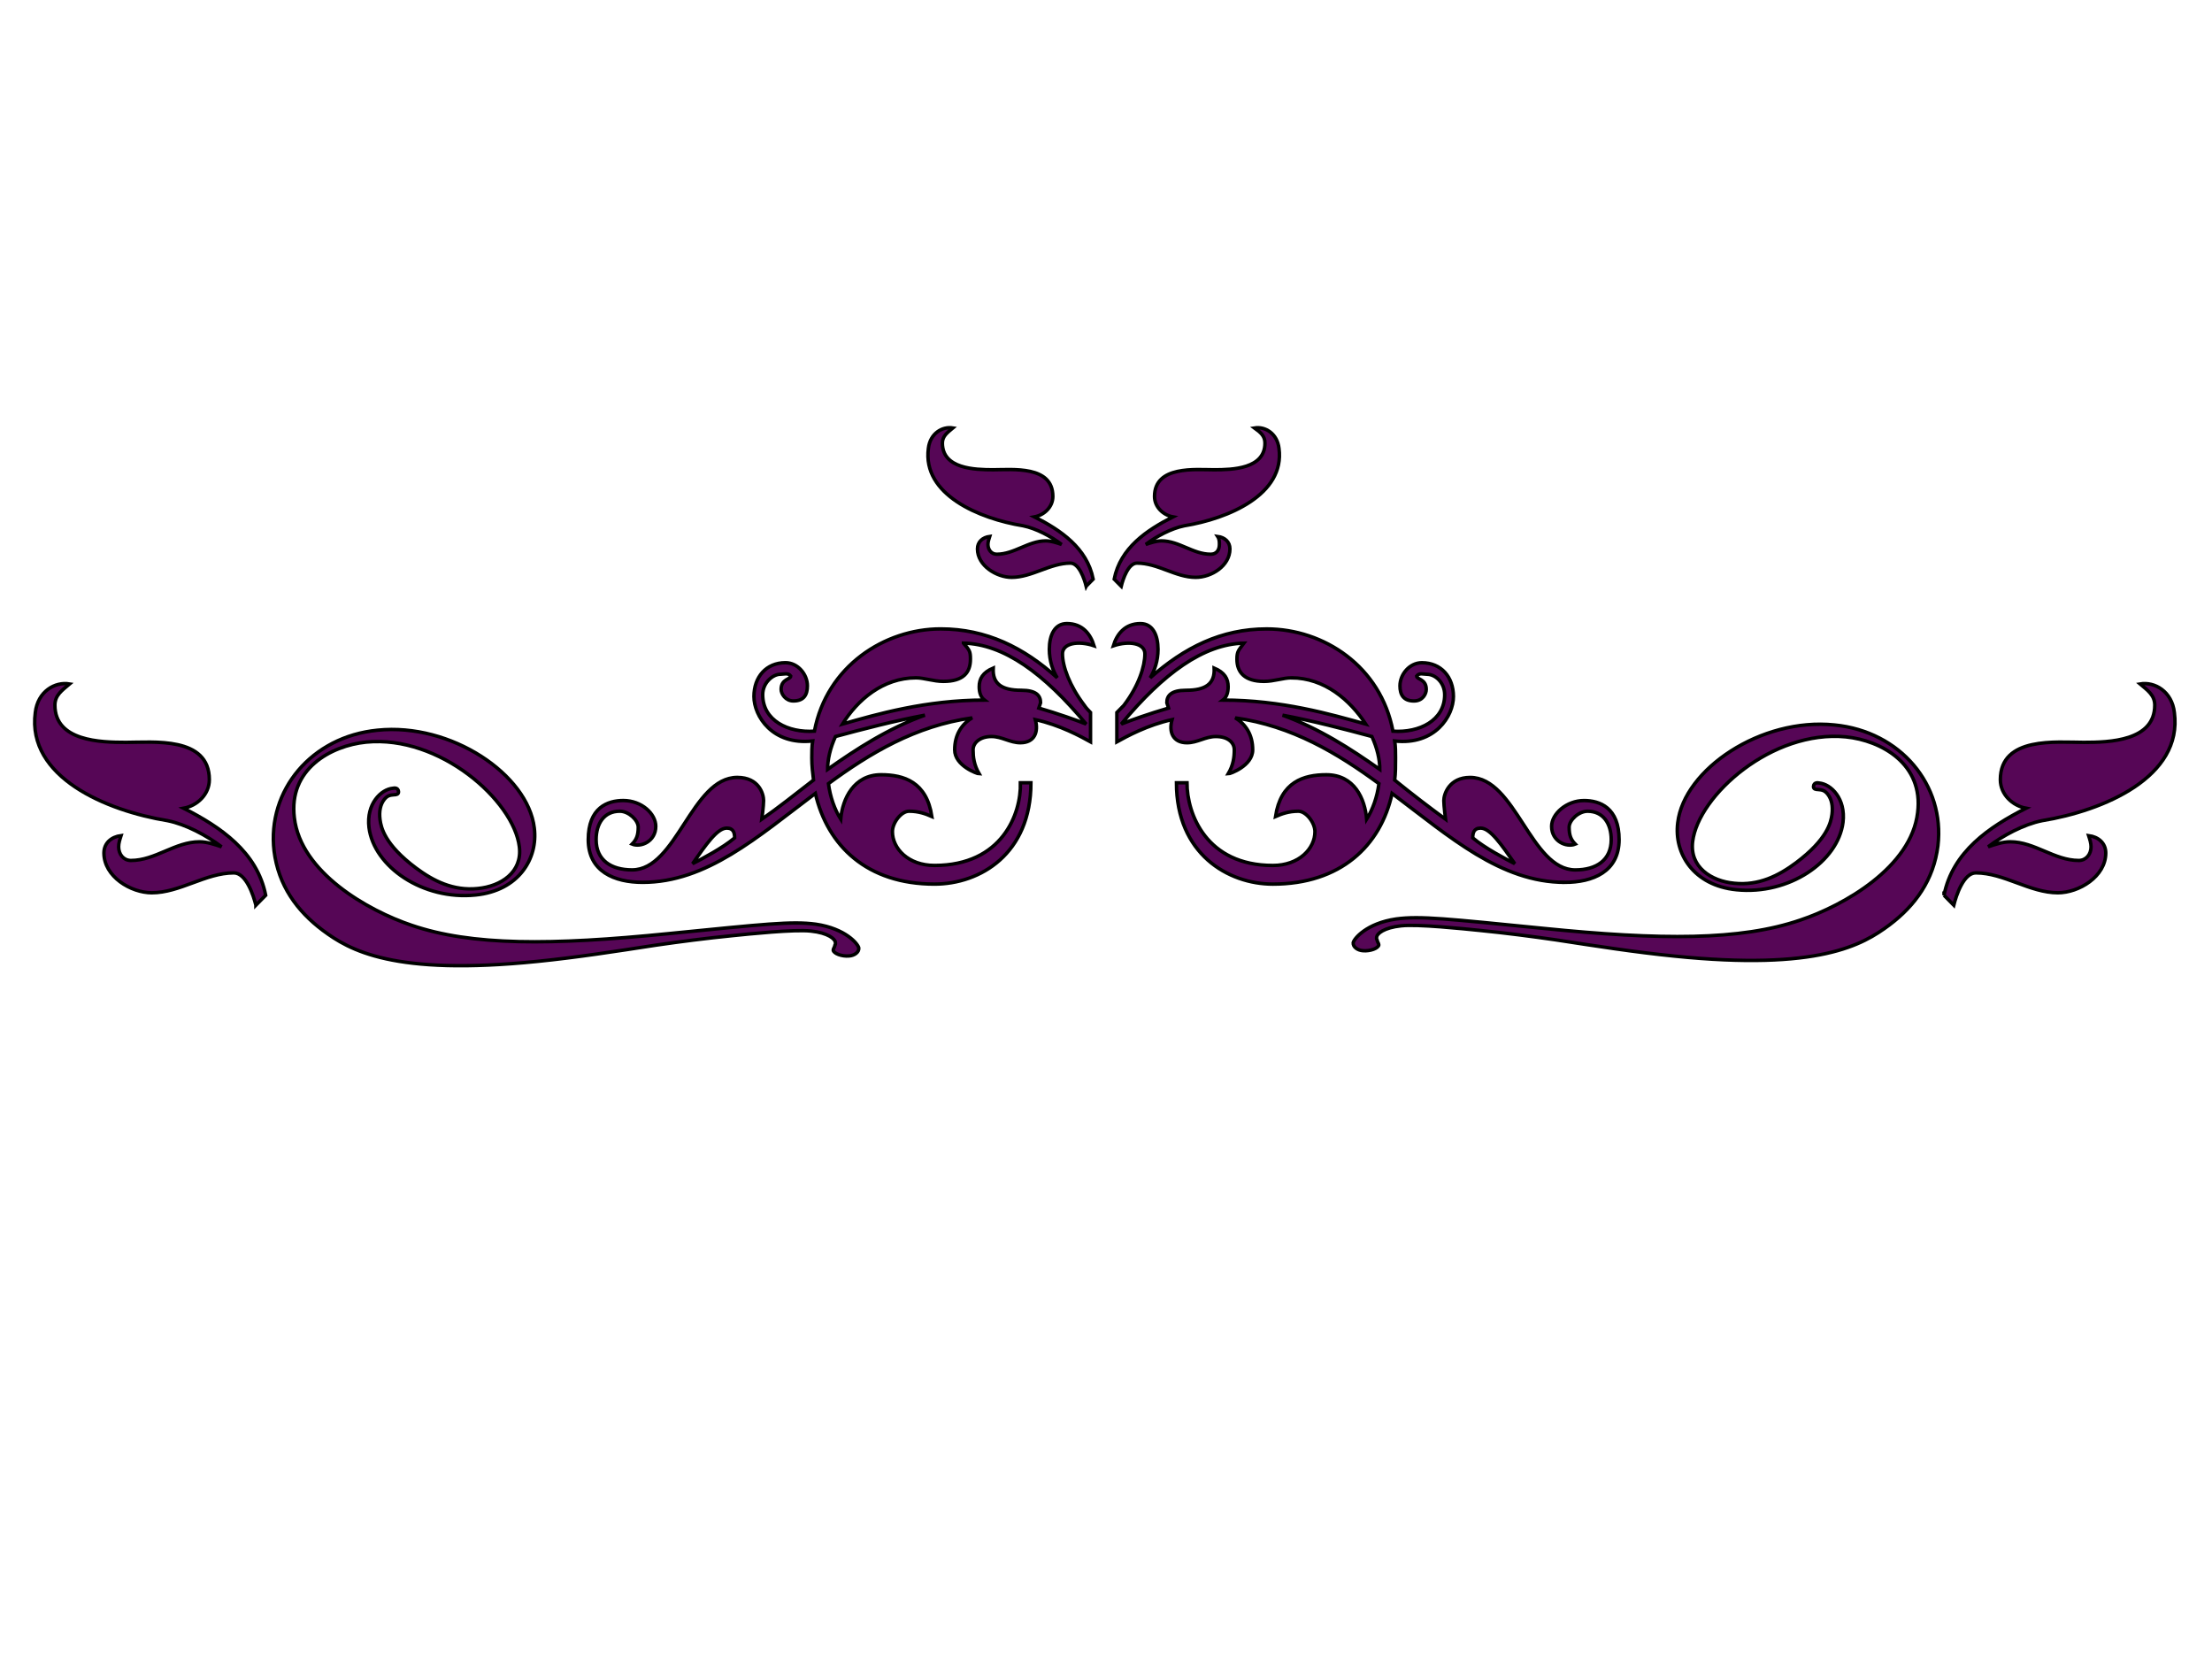<?xml version="1.0" encoding="UTF-8"?>
<svg width="640" height="480" xmlns="http://www.w3.org/2000/svg" xmlns:svg="http://www.w3.org/2000/svg">
 <title>purple swirl</title>
 <g>
  <title>Layer 1</title>
  <g stroke="null" id="g1499">
   <g stroke="null" id="g1404">
    <path stroke="null" id="path1406" fill="#560656" d="m307.409,189.17c0,3.603 2.035,9.26 6.339,14.918c0.512,0.776 1.022,1.288 1.775,2.062l0,3.859l0,1.029l0,3.601c-2.788,-1.543 -8.875,-4.888 -15.974,-6.432c1.011,3.601 -0.246,6.691 -4.317,6.691c-3.043,0 -5.322,-1.802 -8.367,-1.802c-3.292,0 -5.322,1.802 -5.322,3.858c0,2.056 0.257,4.375 1.771,6.946c-0.506,0 -7.096,-2.315 -7.096,-6.946c0,-4.377 2.03,-7.459 5.073,-9.258c-16.489,2.313 -29.678,10.288 -41.598,19.035c0.506,3.856 1.774,7.459 3.552,10.291c0.503,-5.92 3.807,-12.865 11.669,-12.865c6.596,0 13.191,2.06 14.709,12.093c-1.775,-0.774 -3.798,-1.542 -6.596,-1.542c-2.278,0 -4.818,3.344 -4.818,5.913c0,4.891 4.569,9.778 12.175,9.778c19.527,0 25.11,-14.922 24.848,-23.926l3.049,0c0,20.583 -14.709,29.326 -27.897,29.326c-19.526,0 -30.937,-11.059 -34.484,-26.238c-16.754,12.605 -31.456,25.727 -49.972,25.727c-8.11,0 -15.726,-3.088 -15.726,-12.354c0,-9.258 5.582,-11.317 10.143,-11.317c5.327,0 9.393,3.858 9.393,7.459c0,4.375 -4.314,6.177 -6.854,5.147c1.268,-1.289 1.775,-2.571 1.775,-4.89c0,-2.056 -2.788,-4.626 -5.324,-4.626c-4.561,0 -6.854,3.599 -6.854,8.227c0,5.921 4.314,8.752 10.403,8.752c12.932,0 17.242,-26.757 30.434,-26.757c6.347,0 7.615,4.889 7.615,6.689c0,1.545 -0.516,5.403 -0.516,5.403c4.82,-3.343 9.636,-7.202 14.963,-11.322c-0.249,-2.057 -0.504,-4.113 -0.504,-6.431c0,-1.538 0,-3.345 0.255,-4.884c-11.672,1.282 -16.993,-7.209 -16.993,-12.866c0,-5.659 3.547,-9.778 9.13,-9.778c3.552,0 6.339,3.344 6.339,6.689c0,2.576 -1.01,4.376 -4.056,4.376c-2.282,0 -3.55,-2.062 -3.55,-3.345c0,-3.088 2.785,-2.832 2.785,-3.862c-0.749,-1.025 -2.021,-0.513 -3.043,-0.513c-2.021,0 -5.067,2.318 -5.067,5.919c0,7.457 7.36,11.062 14.963,10.547c3.55,-18.78 20.288,-29.59 36.522,-29.59c13.186,0 24.092,5.406 33.732,14.153c-1.268,-2.061 -2.29,-4.889 -2.29,-8.233c0,-4.119 1.529,-7.466 5.076,-7.466c4.567,0 6.845,3.088 7.867,6.432c-4.574,-1.542 -9.138,-0.768 -9.138,2.32zm-97.137,50.423c-2.787,0 -6.089,4.889 -9.885,10.296c2.539,-1.289 8.874,-4.632 12.163,-7.464c0,-1.289 -0.246,-2.832 -2.278,-2.832zm31.455,-26.496c-1.528,3.343 -2.281,6.69 -2.281,9.515c8.371,-5.914 17.494,-11.834 28.155,-15.693c-8.371,1.544 -18.27,4.12 -25.874,6.178zm37.026,-27.015c1.775,2.057 2.024,2.315 2.024,4.634c0,3.858 -2.024,6.428 -7.855,6.428c-2.797,0 -5.582,-1.026 -7.864,-1.026c-9.636,0 -16.997,6.433 -21.31,13.379c9.897,-2.832 24.099,-6.945 41.095,-6.945c-1.023,-0.776 -1.529,-2.064 -1.529,-3.866c0,-2.313 1.023,-4.112 4.057,-5.4c-0.246,4.633 2.54,6.432 8.122,6.432c4.314,0 5.582,1.543 5.582,3.6l-0.514,1.545c5.333,1.543 11.168,3.599 13.701,4.632c-12.177,-14.666 -23.846,-23.159 -35.509,-23.415zm35.507,-16.465c-0.512,-2.057 -2.029,-6.69 -4.569,-6.69c-5.828,0 -11.155,4.117 -16.985,4.117c-4.314,0 -9.9,-3.344 -9.9,-8.232c0,-2.064 1.529,-3.344 3.552,-3.607c-0.249,0.774 -0.506,1.543 -0.506,2.318c0,1.544 1.01,2.833 2.54,2.833c5.063,0 9.132,-3.864 14.199,-3.864c1.517,0 3.047,0.518 4.561,1.031c-3.044,-2.318 -7.346,-4.631 -11.154,-5.402c-12.684,-2.06 -29.165,-9.006 -27.39,-22.386c0.504,-4.372 4.057,-6.426 7.1,-5.915c-1.516,1.288 -3.043,2.313 -3.043,4.376c0,7.459 9.381,7.716 14.706,7.716c5.582,0 17.254,-1.288 17.254,7.721c0,3.083 -2.539,5.402 -5.322,5.914c7.603,3.858 15.206,9.008 16.985,18.011l-2.027,2.057l0,0l0,0zm138.475,85.674c-18.517,0 -33.219,-13.121 -49.96,-25.727c-3.304,15.179 -14.961,26.238 -34.502,26.238c-12.929,0 -27.894,-8.745 -27.894,-29.326l3.052,0c0,9.003 5.566,23.926 24.842,23.926c7.62,0 12.179,-4.888 12.179,-9.778c0,-2.569 -2.536,-5.913 -4.816,-5.913c-2.787,0 -4.821,0.768 -6.595,1.542c1.516,-10.033 8.112,-12.093 14.708,-12.093c8.119,0 11.164,6.945 11.669,12.865c1.775,-2.832 3.042,-6.435 3.55,-10.291c-11.92,-8.747 -25.105,-16.723 -41.59,-19.035c3.035,1.798 5.067,4.881 5.067,9.258c0,4.633 -6.59,6.947 -7.1,6.947c1.516,-2.571 1.775,-4.89 1.775,-6.947c0,-2.056 -1.775,-3.857 -5.325,-3.857c-3.047,0 -5.325,1.802 -8.365,1.802c-4.06,0 -5.331,-3.091 -4.317,-6.691c-7.099,1.545 -13.186,4.889 -15.972,6.432l0,-3.601l0,-1.029l0,-3.859l2.02,-2.062c4.31,-5.658 6.091,-11.315 6.091,-14.918c0,-3.088 -4.562,-3.862 -9.133,-2.319c1.022,-3.344 3.299,-6.432 7.862,-6.432c3.55,0 5.072,3.346 5.072,7.466c0,3.344 -1.013,6.171 -2.278,8.233c9.888,-8.746 20.537,-14.153 33.722,-14.153c16.495,0 32.973,10.81 36.529,29.59c7.603,0.514 14.961,-3.091 14.961,-10.547c0,-3.601 -2.788,-5.919 -5.067,-5.919c-1.025,0 -2.29,-0.513 -3.047,0.513c0,1.032 2.788,0.774 2.788,3.862c0,1.282 -1.013,3.345 -3.55,3.345c-3.047,0 -4.06,-1.8 -4.06,-4.376c0,-3.343 2.788,-6.689 6.338,-6.689c5.582,0 9.132,4.117 9.132,9.778c0,5.657 -5.325,14.148 -16.993,12.866c0.252,1.538 0.252,3.345 0.252,4.884c0,2.318 0,4.374 -0.252,6.431c5.079,4.121 10.139,7.979 14.715,11.322c0,0 -0.504,-3.858 -0.504,-5.403c0,-1.798 1.516,-6.689 7.604,-6.689c13.191,0 17.502,26.757 30.43,26.757c6.085,0 10.404,-2.831 10.404,-8.752c0,-4.628 -2.29,-8.227 -6.854,-8.227c-2.536,0 -5.325,2.57 -5.325,4.626c0,2.319 0.51,3.601 1.775,4.89c-2.537,1.03 -6.847,-0.772 -6.847,-5.147c0,-3.601 4.31,-7.459 9.39,-7.459c4.557,0 10.139,2.06 10.139,11.317c0.001,9.264 -7.602,12.352 -15.721,12.352l0,0zm-110.072,-103.168c-3.807,0.77 -8.112,3.084 -11.154,5.402c1.517,-0.513 3.042,-1.031 4.558,-1.031c5.078,0 9.138,3.864 14.199,3.864c1.781,0 2.541,-1.288 2.541,-2.833c0,-0.775 0,-1.544 -0.51,-2.318c2.039,0.263 3.556,1.543 3.556,3.607c0,4.888 -5.325,8.231 -9.894,8.231c-5.835,0 -10.907,-4.117 -16.993,-4.117c-2.537,0 -4.053,4.633 -4.558,6.69l-2.037,-2.057c1.779,-9.003 9.384,-14.153 16.997,-18.011c-2.8,-0.513 -5.331,-2.832 -5.331,-5.914c0,-9.009 11.921,-7.721 17.251,-7.721c5.325,0 14.703,-0.258 14.703,-7.716c0,-2.063 -1.265,-3.088 -3.04,-4.376c3.04,-0.512 6.589,1.543 7.1,5.915c1.775,13.379 -14.709,20.325 -27.391,22.386zm30.941,43.995c-2.279,0 -5.066,1.026 -7.861,1.026c-5.576,0 -7.861,-2.57 -7.861,-6.428c0,-2.319 0.51,-2.576 2.026,-4.634c-11.663,0.257 -23.337,8.749 -35.498,23.414c2.525,-1.033 8.365,-3.088 13.69,-4.632l-0.504,-1.545c0,-2.057 1.259,-3.6 5.571,-3.6c5.581,0 8.369,-1.799 8.125,-6.432c3.047,1.288 4.053,3.088 4.053,5.4c0,1.802 -0.504,3.09 -1.522,3.866c16.993,0 31.193,4.113 41.337,6.945c-4.564,-6.945 -11.92,-13.378 -21.556,-13.378zm23.331,16.98c-7.603,-2.057 -17.492,-4.634 -25.862,-6.177c10.649,3.858 19.781,9.778 28.152,15.693c0,-2.826 -0.766,-6.172 -2.29,-9.516zm31.455,26.496c-2.032,0 -2.278,1.543 -2.278,2.832c3.286,2.832 9.635,6.175 12.161,7.464c-3.796,-5.408 -7.099,-10.296 -9.883,-10.296l0,-0z"/>
   </g>
   <g stroke="null" id="g1408">
    <path stroke="null" id="path1410" fill="#560656" d="m74.037,261.903c-0.716,-2.876 -2.836,-9.351 -6.386,-9.351c-8.148,0 -15.596,5.757 -23.744,5.757c-6.031,0 -13.839,-4.676 -13.839,-11.507c0,-2.884 2.139,-4.675 4.967,-5.042c-0.349,1.082 -0.709,2.157 -0.709,3.241c0,2.158 1.414,3.959 3.55,3.959c7.08,0 12.767,-5.402 19.85,-5.402c2.121,0 4.257,0.725 6.374,1.442c-4.253,-3.241 -10.269,-6.474 -15.592,-7.551c-17.732,-2.88 -40.77,-12.59 -38.29,-31.294c0.704,-6.112 5.67,-8.983 9.924,-8.269c-2.12,1.799 -4.254,3.233 -4.254,6.118c0,10.427 13.114,10.786 20.558,10.786c7.804,0 24.121,-1.8 24.121,10.793c0,4.309 -3.55,7.55 -7.439,8.266c10.629,5.394 21.258,12.593 23.743,25.179l-2.834,2.876l0,0z"/>
   </g>
   <g stroke="null" id="g1412">
    <path stroke="null" id="path1414" fill="#560656" d="m562.461,259.027c2.484,-12.586 13.109,-19.785 23.741,-25.179c-3.89,-0.716 -7.438,-3.957 -7.438,-8.266c0,-12.593 16.314,-10.793 24.12,-10.793c7.439,0 20.555,-0.36 20.555,-10.786c0,-2.884 -2.132,-4.317 -4.252,-6.118c4.252,-0.715 9.22,2.157 9.922,8.269c2.484,18.703 -20.554,28.414 -38.291,31.294c-5.319,1.077 -11.336,4.31 -15.588,7.551c2.115,-0.718 4.252,-1.442 6.373,-1.442c7.082,0 12.77,5.402 19.852,5.402c2.132,0 3.55,-1.801 3.55,-3.959c0,-1.083 -0.364,-2.158 -0.709,-3.241c2.829,0.368 4.967,2.157 4.967,5.042c0,6.832 -7.808,11.507 -13.842,11.507c-8.148,0 -15.592,-5.757 -23.741,-5.757c-3.55,0 -5.669,6.477 -6.391,9.351l-2.828,-2.876l0,-0z"/>
   </g>
   <g stroke="null" id="g1416">
    <path stroke="null" id="path1418" fill="#560656" d="m546.611,267.655c-7.714,5.737 -20.361,13.247 -62.215,8.971c-11.417,-1.148 -22.734,-2.92 -34.251,-4.694c-7.199,-1.043 -14.497,-1.983 -21.802,-2.713c-5.143,-0.522 -18.1,-1.879 -22.933,-1.356c-5.043,0.522 -6.993,2.297 -7.1,3.235c0,0.208 -0.1,0.627 0.106,0.835c0.106,0.625 0.516,1.044 0.516,1.46c-0.106,0.941 -2.472,1.878 -4.628,1.671c-1.441,-0.104 -2.882,-1.044 -2.782,-2.297c0.206,-1.145 3.807,-5.633 12.448,-6.884c6.993,-0.937 15.013,0 42.475,2.712c34.138,3.444 57.078,3.547 74.457,-2.397c12.752,-4.28 32.088,-15.336 33.933,-31.092c1.752,-14.081 -10.486,-20.863 -20.771,-21.906c-21.287,-2.088 -42.678,16.901 -44.325,30.256c-0.926,7.405 5.348,11.474 12.032,12.1c7.1,0.731 12.858,-2.189 17.895,-5.945c9.051,-6.781 10.082,-11.688 10.385,-13.981c0.311,-2.398 -0.099,-4.381 -1.23,-5.841c-0.93,-1.148 -1.646,-1.253 -2.881,-1.357c-0.516,0 -1.336,-0.107 -1.236,-0.941c0.106,-1.147 1.236,-1.043 1.652,-0.939c3.393,0.312 7.71,4.485 6.883,11.37c-1.435,11.373 -15.628,21.074 -30.853,19.509c-12.442,-1.251 -18.095,-10.536 -16.964,-19.403c1.851,-15.441 24.064,-30.465 45.351,-28.274c19.132,1.879 31.99,17.424 29.927,34.949c-1.237,9.911 -6.58,17.317 -14.088,22.951z"/>
   </g>
   <g stroke="null" id="g1420">
    <path stroke="null" id="path1422" fill="#560656" d="m79.301,246.218c-2.059,-17.525 10.795,-33.072 29.93,-34.949c21.287,-2.191 43.499,12.832 45.354,28.274c1.127,8.868 -4.529,18.152 -16.969,19.404c-15.225,1.565 -29.415,-8.137 -30.853,-19.509c-0.825,-6.885 3.494,-11.059 6.886,-11.37c0.416,-0.104 1.546,-0.208 1.649,0.94c0.103,0.832 -0.718,0.94 -1.234,0.94c-1.236,0.104 -1.954,0.209 -2.882,1.355c-1.131,1.46 -1.54,3.443 -1.23,5.841c0.304,2.296 1.332,7.201 10.385,13.983c5.038,3.754 10.795,6.674 17.893,5.945c6.684,-0.627 12.96,-4.696 12.031,-12.101c-1.646,-13.353 -23.038,-32.342 -44.325,-30.256c-10.287,1.044 -22.52,7.825 -20.771,21.909c1.848,15.753 21.181,26.812 33.936,31.089c17.38,5.945 40.315,5.841 74.457,2.4c27.462,-2.712 35.48,-3.651 42.475,-2.712c8.638,1.252 12.239,5.738 12.444,6.885c0.103,1.253 -1.337,2.194 -2.779,2.297c-2.158,0.207 -4.522,-0.732 -4.628,-1.672c0,-0.416 0.41,-0.832 0.516,-1.46c0.205,-0.208 0.105,-0.625 0.105,-0.833c-0.105,-0.939 -2.059,-2.713 -7.099,-3.236c-4.833,-0.522 -17.793,0.834 -22.933,1.356c-7.305,0.731 -14.604,1.671 -21.803,2.713c-11.516,1.774 -22.833,3.547 -34.247,4.696c-41.856,4.277 -54.506,-3.236 -62.218,-8.972c-7.506,-5.633 -12.855,-13.042 -14.09,-22.954l0,0l0,0z"/>
   </g>
  </g>
 </g>
</svg>